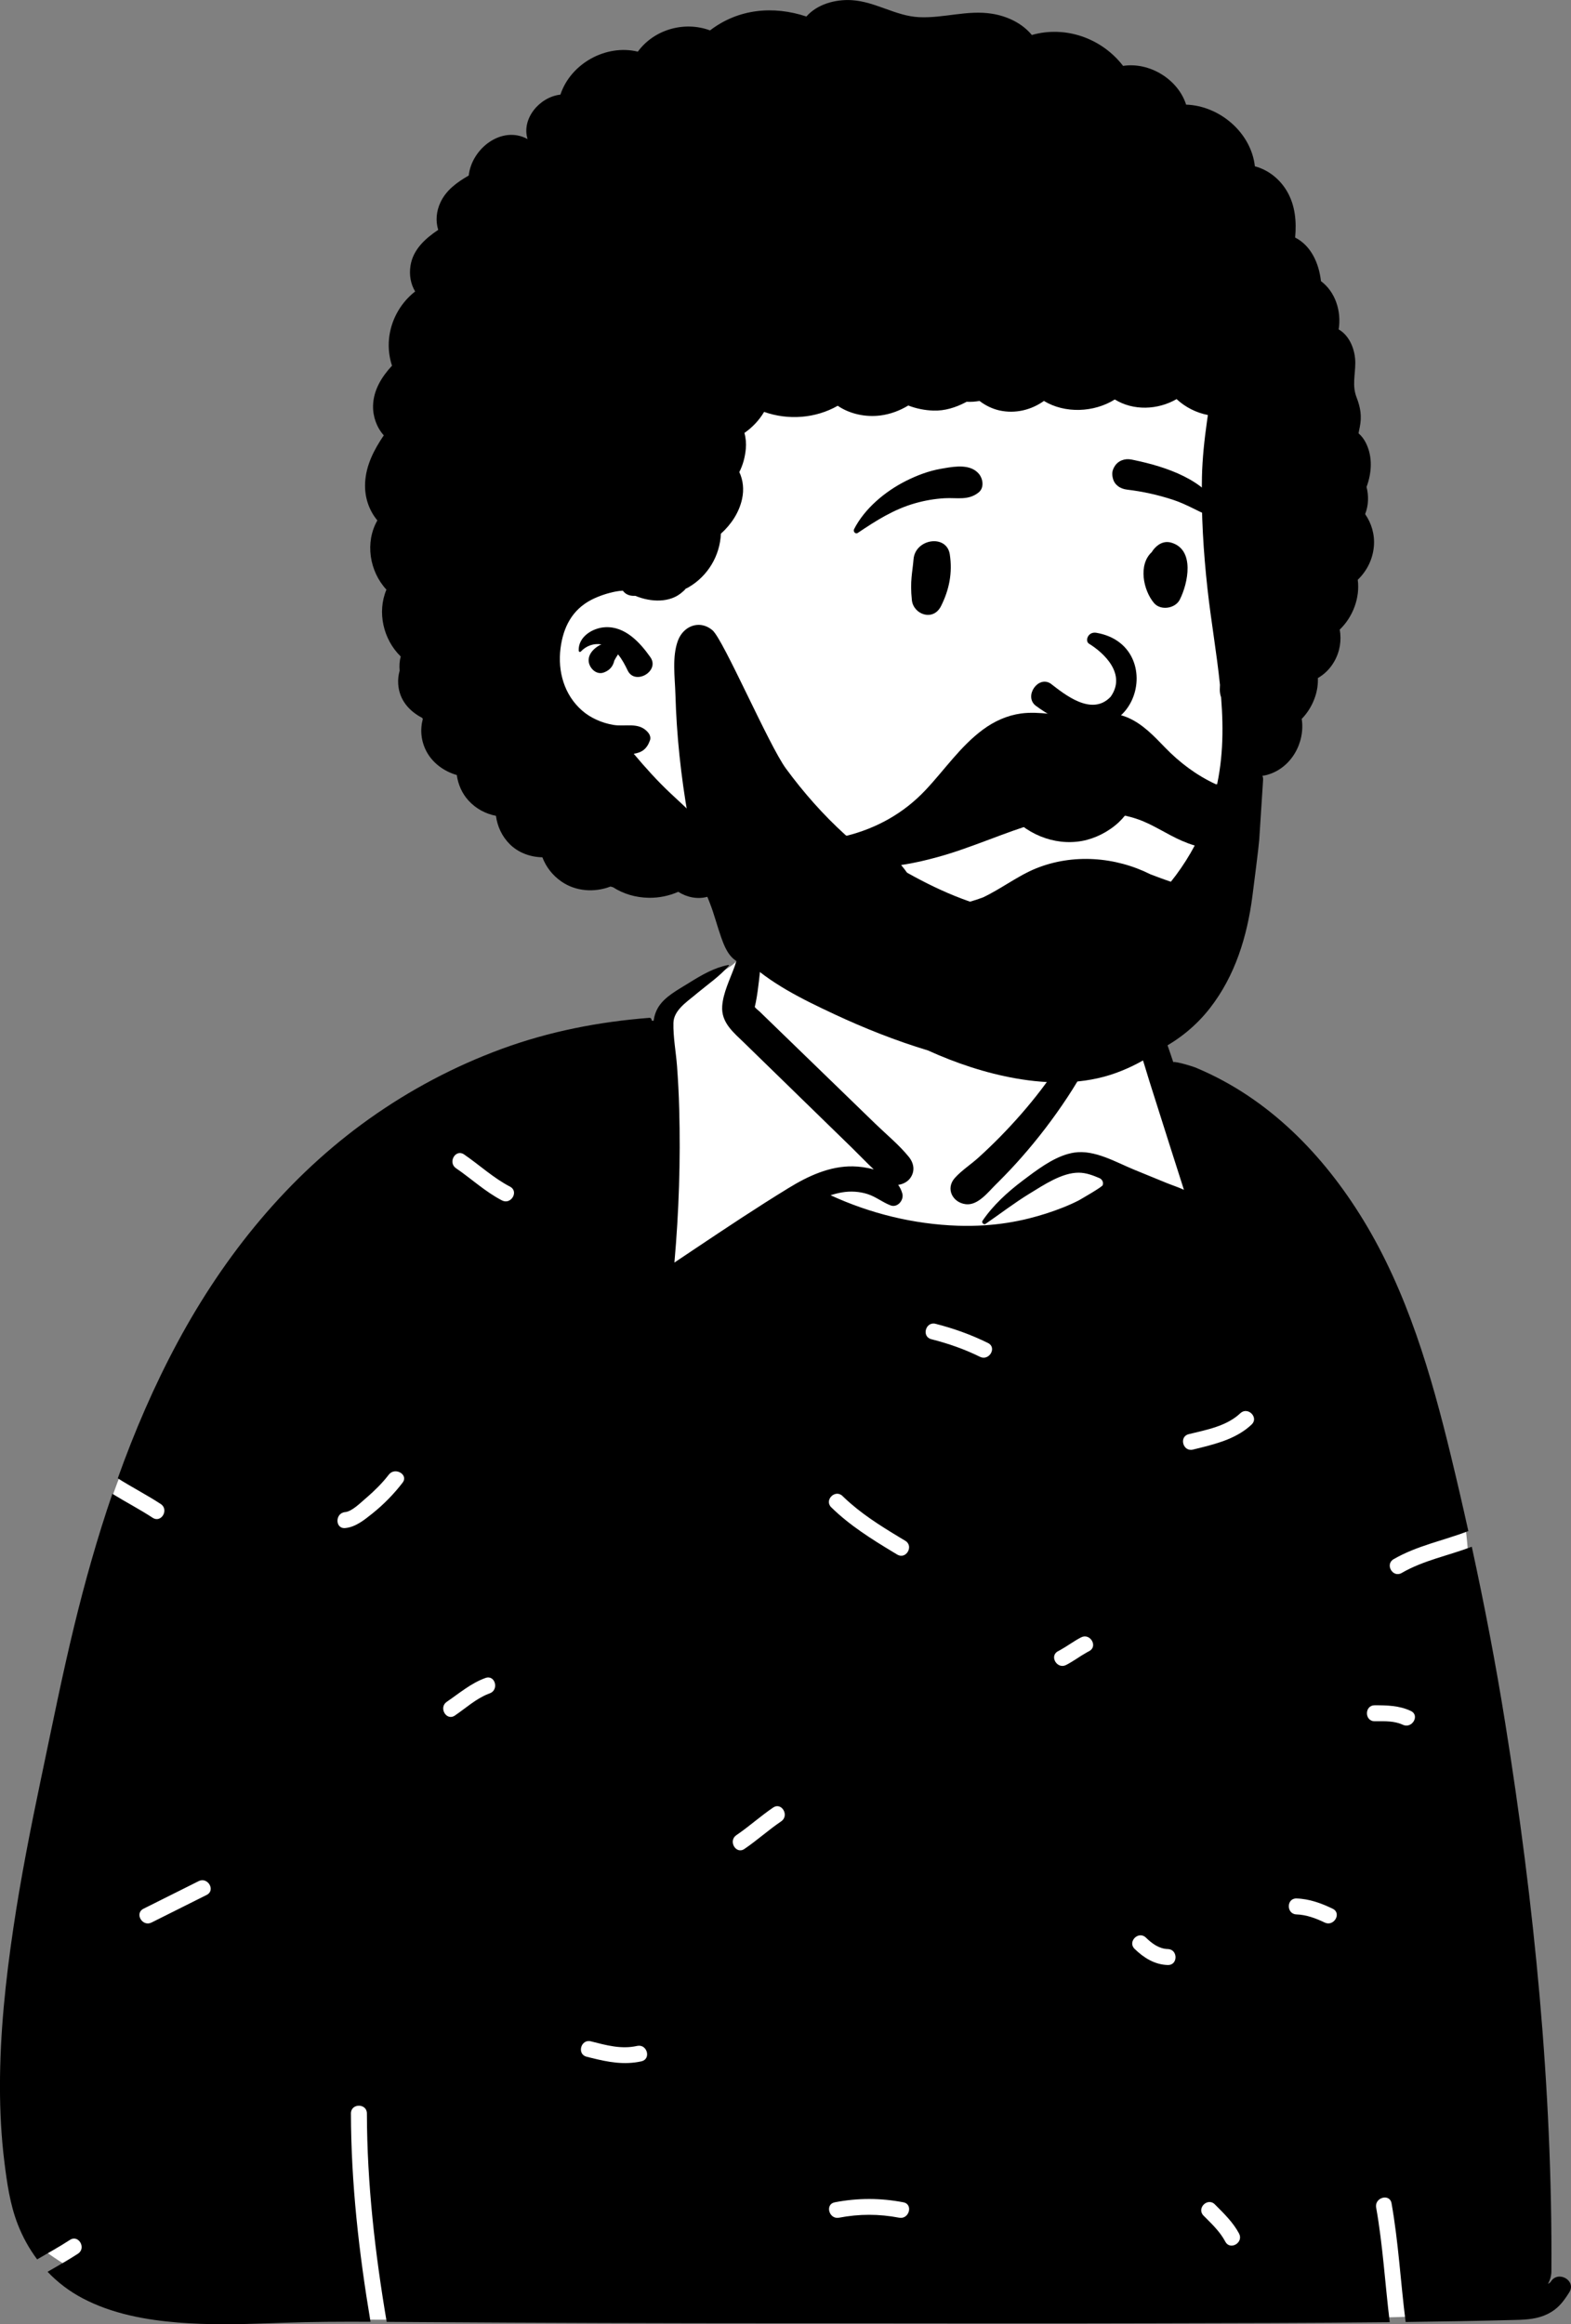 <svg xmlns="http://www.w3.org/2000/svg" xmlns:xlink="http://www.w3.org/1999/xlink" version="1.1" viewBox="32.96 39.73 166.38 246.06">
    <rect x="32.96" y="39.73" width="166.38" height="246.06" fill="#808080" stroke="none"/>
    <!-- Generator: Sketch 62 (91390) - https://sketch.com -->
    <title>peep-19</title>
    <desc>Created with Sketch.</desc>
    <g id="Introduction" stroke="none" stroke-width="1" fill="none" fill-rule="evenodd">
        <g id="variations" transform="translate(-606, -1406)">
            <g id="images" transform="translate(126, 110)">
                <g id="a-person/bust" transform="translate(480, 1296)">
                    <g id="body/Polo-and-Sweater" transform="translate(31.056, 135.053)" fill-rule="evenodd">
                        <path d="M20.445,149.829 C33.382,150.191 45.602,150.591 58.513,149.829 C79.174,148.55 139.808,150.855 153.136,149.829 C154.141,149.751 157.6,150.855 157.672,149.829 C158.258,142.684 158.638,70.394 156.897,65.42 C155.157,60.446 146.565,36.535 135.617,25.385 C132.565,22.373 127.919,21.207 125.353,17.726 C123.141,13.93 123.313,11.702 121.128,9.705 C120.18,8.838 117.943,8.487 116.282,7.284 C114.611,5.623 116.193,1.967 115.507,-0.346 C114.094,-6.122 108.887,-9.827 103.195,-10.7 C95.285,-12.593 86.934,-10.803 83.145,-4.587 C81.735,-2.273 82.485,0.539 80.751,4.247 C80.874,7.049 77.605,7.725 75.65,8.836 L71.769,12.76 C59.811,19.491 45.744,23.125 35.267,32.168 C26.359,41.208 17.499,51.657 13.546,63.888 C12.728,67.22 12.461,70.665 12.122,74.07 C11.154,84.023 8.459,93.682 6.139,103.376 C3.494,115.59 1.028,128.555 4.593,140.884 C5.621,143.494 18.105,149.707 20.445,149.829 Z" id="🎨-Background" fill="#FFFFFF"/>
                        <path d="M82.46,-3.592 C82.563,-3.93 83.009,-3.835 83.043,-3.514 C83.379,-0.327 82.956,3.004 82.551,6.17 C82.356,7.698 82.244,9.288 81.948,10.795 C81.91,10.955 81.875,11.118 81.841,11.279 C81.938,11.452 82.225,11.646 82.363,11.779 L82.959,12.359 L84.154,13.517 C86.493,15.783 88.832,18.05 91.17,20.316 L94.603,23.645 C95.78,24.786 97.118,25.879 98.151,27.151 C98.711,27.842 98.837,28.69 98.286,29.429 C98.013,29.795 97.523,30.061 97.027,30.116 C97.221,30.387 97.371,30.693 97.466,31.034 C97.66,31.727 96.959,32.578 96.213,32.289 C95.366,31.963 94.667,31.38 93.805,31.101 C92.934,30.818 91.988,30.763 91.086,30.915 C90.672,30.985 90.266,31.089 89.871,31.22 C94.099,33.166 98.672,34.284 103.337,34.445 C104.288,34.477 105.237,34.464 106.181,34.4 C107.77,34.297 109.348,34.056 110.898,33.667 C112.118,33.361 113.324,32.976 114.494,32.511 C115.069,32.282 115.637,32.031 116.187,31.746 L116.235,31.717 C116.359,31.64 118.654,30.337 118.694,30.142 C118.735,29.946 118.735,29.878 118.66,29.707 C118.61,29.594 118.516,29.498 118.378,29.42 C117.669,29.116 116.934,28.834 116.159,28.829 C114.376,28.818 112.43,30.137 110.956,31.036 C109.335,32.023 107.846,33.177 106.287,34.246 C106.251,34.271 106.211,34.282 106.172,34.282 C106.008,34.282 105.856,34.079 105.961,33.92 C107.079,32.275 108.587,30.904 110.165,29.707 L110.8,29.231 C112.245,28.153 113.935,26.959 115.692,26.699 C117.845,26.382 120.093,27.724 122.013,28.51 L125.415,29.903 C126.021,30.15 126.68,30.361 127.291,30.642 L125.865,26.181 C125.153,23.95 124.443,21.719 123.74,19.485 L123.603,19.048 C122.902,16.781 122.259,14.423 121.092,12.352 C120.813,11.856 120.494,11.389 120.179,10.917 C119.852,10.429 119.729,9.89 119.318,9.455 C118.502,8.59 117.334,8.083 116.218,7.751 C115.946,7.671 116.026,7.312 116.282,7.284 C117.427,7.164 118.518,7.431 119.552,7.914 L119.982,8.119 C120.961,8.582 121.914,9.012 122.641,9.843 C124.297,11.741 125.157,14.131 125.947,16.489 L126.159,17.123 C126.454,17.025 128.463,17.638 128.715,17.784 C136.247,20.969 142.048,26.899 146.29,33.849 C150.938,41.464 153.469,50.165 155.558,58.775 C156.203,61.433 156.82,64.098 157.412,66.77 C154.773,67.786 151.968,68.317 149.497,69.749 C148.556,70.294 149.406,71.755 150.35,71.209 C152.664,69.868 155.3,69.373 157.777,68.432 C159.12,74.616 160.315,80.835 161.315,87.079 C164.39,106.245 166.331,125.723 166.208,145.15 C166.206,145.579 166.08,146.059 165.845,146.471 C165.982,146.403 166.09,146.323 166.152,146.226 C166.931,145.002 168.885,146.137 168.101,147.367 L167.987,147.545 C167.399,148.453 166.85,149.146 165.816,149.658 C164.774,150.174 163.646,150.261 162.497,150.29 C158.59,150.393 154.681,150.46 150.771,150.508 C150.235,146.324 150.017,142.1 149.278,137.94 C149.088,136.87 147.459,137.324 147.648,138.389 C148.362,142.406 148.59,146.484 149.088,150.529 C140.728,150.619 132.363,150.62 124.01,150.643 C112.689,150.676 101.37,150.653 90.05,150.646 L85.198,150.645 C72.121,150.645 59.043,150.603 45.966,150.516 L42.856,150.494 C41.618,143.198 40.776,135.84 40.761,128.426 C40.758,127.338 39.068,127.336 39.07,128.426 C39.086,135.831 39.919,143.191 41.145,150.485 C38.048,150.471 34.953,150.482 31.857,150.592 L30.281,150.648 C27.128,150.756 23.968,150.823 20.82,150.571 C17.326,150.29 13.792,149.648 10.659,148.001 C9.248,147.258 8.005,146.309 6.943,145.192 C8.023,144.564 9.117,143.961 10.163,143.277 C11.069,142.684 10.224,141.219 9.31,141.817 C8.183,142.555 6.999,143.197 5.839,143.879 C4.999,142.758 4.309,141.513 3.786,140.171 C2.96,138.051 2.641,135.77 2.364,133.526 C2.037,130.882 1.901,128.217 1.901,125.554 C1.901,119.953 2.491,114.369 3.313,108.836 C4.099,103.535 5.138,98.277 6.236,93.035 L6.387,92.321 C7.47,87.168 8.503,82.001 9.746,76.884 C10.894,72.152 12.222,67.443 13.804,62.825 C15.212,63.696 16.685,64.458 18.072,65.365 C18.984,65.963 19.832,64.499 18.925,63.905 C17.446,62.937 15.868,62.132 14.376,61.186 C16.145,56.241 18.221,51.411 20.711,46.786 C25.696,37.522 32.415,29.235 41.02,23.119 C45.327,20.058 50.053,17.554 55.016,15.732 C60.076,13.872 65.32,12.853 70.682,12.435 C70.835,12.423 70.921,12.564 70.914,12.695 L70.912,12.72 L71.123,12.754 C71.202,12.223 71.362,11.71 71.668,11.239 C72.366,10.165 73.688,9.476 74.744,8.816 L74.995,8.661 C76.251,7.881 77.578,7.114 79.04,6.84 C79.09,6.832 79.122,6.885 79.088,6.925 C78.124,8.031 76.891,8.875 75.762,9.81 L75.502,10.027 C74.566,10.798 73.26,11.673 73.225,12.961 C73.185,14.479 73.496,16.057 73.608,17.571 C73.72,19.079 73.798,20.586 73.838,22.1 C73.984,27.521 73.809,32.944 73.329,38.344 L75.45,36.924 C78.751,34.713 82.062,32.509 85.443,30.44 C87.488,29.186 89.787,28.115 92.237,28.163 C92.924,28.176 93.699,28.275 94.443,28.487 C93.642,27.728 92.875,26.921 92.092,26.158 C90.801,24.9 89.51,23.643 88.219,22.387 L84.497,18.76 L80.774,15.134 C79.621,14.007 78.268,12.97 78.391,11.194 C78.49,9.778 79.21,8.368 79.703,7.003 C79.772,6.807 79.836,6.612 79.895,6.42 C80.888,3.118 81.452,-0.303 82.46,-3.592 Z M130.563,138.054 C129.794,137.283 128.598,138.478 129.369,139.249 L129.776,139.655 C130.456,140.334 131.13,141.034 131.601,141.873 L131.67,142 C132.178,142.963 133.637,142.109 133.13,141.146 C132.502,139.956 131.504,138.996 130.563,138.054 Z M97.578,137.836 C95.127,137.368 92.765,137.368 90.314,137.836 C89.247,138.04 89.699,139.67 90.763,139.467 C92.907,139.057 94.985,139.057 97.128,139.467 C98.191,139.67 98.647,138.041 97.578,137.836 Z M64.478,120.793 C63.423,120.526 62.973,122.156 64.029,122.423 L64.549,122.554 C66.315,122.991 67.998,123.316 69.832,122.911 C70.88,122.679 70.457,121.088 69.425,121.272 L69.383,121.28 C67.685,121.655 66.121,121.209 64.478,120.793 Z M123.262,109.811 C122.482,109.052 121.285,110.246 122.067,111.006 C123.043,111.955 124.192,112.676 125.585,112.715 C126.657,112.745 126.672,111.104 125.633,111.026 L125.585,111.024 C124.652,110.998 123.908,110.439 123.262,109.811 Z M23.792,105.295 C24.765,104.808 23.91,103.349 22.939,103.835 L17.098,106.757 L17.098,106.757 C16.125,107.243 16.98,108.703 17.951,108.217 L23.792,105.295 L23.792,105.295 Z M139.214,105.668 C138.126,105.637 138.127,107.328 139.214,107.358 C140.237,107.387 141.284,107.774 142.195,108.217 C143.17,108.69 144.028,107.233 143.048,106.757 C141.858,106.178 140.551,105.705 139.214,105.668 Z M84.637,97.504 C85.532,96.896 84.687,95.43 83.784,96.044 C82.552,96.881 81.436,97.871 80.223,98.734 L79.89,98.966 C78.996,99.574 79.84,101.039 80.743,100.426 C82.087,99.512 83.293,98.417 84.637,97.504 Z M147.489,85.215 C146.402,85.215 146.4,86.906 147.489,86.906 L147.696,86.906 C148.593,86.901 149.54,86.876 150.374,87.235 L150.47,87.278 C151.449,87.739 152.308,86.282 151.323,85.818 C150.099,85.241 148.82,85.216 147.489,85.215 Z M53.627,84.008 L53.769,83.954 C54.786,83.589 54.347,81.955 53.32,82.324 C51.772,82.881 50.567,83.932 49.224,84.844 C48.329,85.452 49.174,86.917 50.077,86.304 C51.234,85.518 52.311,84.522 53.627,84.008 L53.627,84.008 Z M117.022,79.609 L117.25,79.487 C118.218,78.989 117.363,77.529 116.397,78.027 C115.63,78.422 114.944,78.947 114.191,79.365 L113.963,79.488 C112.996,79.986 113.85,81.445 114.816,80.948 C115.583,80.553 116.27,80.027 117.022,79.609 L117.022,79.609 Z M91.31,63.232 L91.136,63.064 C90.358,62.302 89.162,63.496 89.941,64.259 C91.886,66.163 94.185,67.609 96.505,69.007 L96.927,69.261 C97.862,69.822 98.712,68.361 97.78,67.801 L97.161,67.428 C95.098,66.184 93.06,64.9 91.31,63.232 L91.31,63.232 Z M44.539,61.653 C45.195,60.802 43.769,59.969 43.103,60.77 L43.08,60.8 C42.398,61.686 41.588,62.488 40.742,63.22 L40.583,63.356 C40.079,63.785 39.163,64.703 38.455,64.764 C37.379,64.855 37.37,66.547 38.455,66.454 C39.55,66.361 40.492,65.59 41.319,64.93 C42.523,63.969 43.6,62.873 44.539,61.653 Z M134.458,55.494 C135.243,54.756 134.083,53.581 133.29,54.273 L133.263,54.298 C131.795,55.678 129.684,56.048 127.794,56.515 C126.739,56.777 127.186,58.408 128.244,58.146 L129.104,57.933 C131.035,57.451 132.973,56.89 134.458,55.494 Z M100.985,44.829 C99.931,44.561 99.481,46.191 100.536,46.459 C102.329,46.915 104.027,47.504 105.688,48.322 C106.661,48.8 107.518,47.343 106.541,46.862 C104.754,45.982 102.915,45.32 100.985,44.829 Z M118.251,9.186 C118.225,9.11 118.306,9.024 118.384,9.051 C120.28,9.758 119.272,12.243 118.683,13.731 L118.576,14.003 C117.653,16.387 116.362,18.708 114.955,20.842 C113.482,23.076 111.847,25.215 110.077,27.223 C109.309,28.095 108.512,28.941 107.689,29.763 L107.379,30.07 C106.547,30.888 105.473,32.325 104.182,32.166 C102.792,31.999 102.017,30.514 103.031,29.385 C103.747,28.586 104.74,27.95 105.541,27.223 C106.335,26.504 107.104,25.763 107.854,25 C109.388,23.433 110.842,21.779 112.171,20.035 C113.456,18.349 114.686,16.616 115.804,14.814 L116.026,14.453 C116.877,13.052 118.842,10.991 118.251,9.186 Z M51.051,26.897 C50.15,26.281 49.304,27.746 50.198,28.357 C51.841,29.48 53.287,30.842 55.065,31.766 C56.018,32.26 56.865,30.842 55.952,30.324 L55.918,30.306 C54.141,29.382 52.693,28.02 51.051,26.897 Z" id="🖍-Ink" fill="#000000"/>
                    </g>
                    <g id="head/Afro" transform="translate(78.592, 38.043)" fill-rule="evenodd">
                        <path d="M41.281,17.473 C73.303,15.897 87.753,38.452 88.687,48.526 C89.336,55.52 85.206,63.58 85.206,69.829 C85.206,73.018 89.11,79.866 87.292,84.515 C83.247,94.863 74.683,106.346 63.768,106.346 C52.854,106.346 38.65,109.366 26.591,92.092 C25.459,90.471 11.147,81.259 9.757,72.506 C6.293,50.702 18.432,18.597 41.281,17.473 Z" id="🎨-Background" fill="#FFFFFF"/>
                        <path d="M39.771,3.436 C40.916,2.126 42.849,1.601 44.567,1.703 C47.062,1.851 49.232,3.392 51.714,3.506 C54.317,3.626 56.829,2.724 59.438,3.142 C61.037,3.4 62.622,4.142 63.646,5.393 C67.196,4.376 71.049,5.723 73.31,8.663 C76.099,8.229 79.132,10.077 79.986,12.765 C83.529,12.879 86.873,15.726 87.268,19.294 C88.684,19.668 89.913,20.644 90.668,21.935 C91.544,23.432 91.69,25.148 91.532,26.835 C93.199,27.686 94.046,29.517 94.268,31.453 C95.791,32.59 96.452,34.633 96.142,36.563 C97.308,37.22 97.91,38.75 97.903,40.116 C97.897,41.39 97.559,42.519 98.035,43.749 C98.458,44.844 98.61,45.757 98.377,46.905 L98.353,47.016 C98.312,47.203 98.278,47.383 98.247,47.56 C98.562,47.837 98.829,48.184 99.029,48.587 C99.76,50.063 99.651,51.745 99.094,53.241 C99.338,54.194 99.307,55.201 98.946,56.116 C99.622,57.09 99.977,58.283 99.872,59.522 C99.755,60.908 99.122,62.15 98.163,63.068 C98.418,64.962 97.648,67.009 96.256,68.342 C96.454,69.476 96.283,70.665 95.663,71.74 C95.221,72.506 94.626,73.077 93.94,73.474 C93.963,74.107 93.877,74.754 93.667,75.402 C93.374,76.302 92.88,77.13 92.228,77.798 C92.617,80.283 91.13,83.04 88.512,83.737 C88.292,83.796 88.082,83.823 87.881,83.827 C87.621,86.217 87.053,88.574 86.174,90.813 C83.939,96.513 79.874,101.496 74.573,104.605 C71.951,106.142 69.006,107.194 66,107.634 C63.837,107.951 61.756,107.873 59.584,107.657 C56.858,107.384 54.12,106.976 51.471,106.275 L51.045,106.161 C49.947,105.867 48.789,105.528 47.837,104.935 C46.773,104.271 46.219,103.248 45.974,102.044 C45.837,101.373 46.262,100.652 46.996,100.638 L47.043,100.638 C47.203,100.641 47.363,100.635 47.524,100.625 L47.645,100.617 L47.651,100.617 C47.66,100.615 47.664,100.615 47.673,100.615 C47.744,100.604 47.814,100.583 47.884,100.573 C48.691,100.437 49.397,100.571 50.155,100.824 L50.25,100.856 C51.526,101.295 52.792,101.703 54.11,102.006 C55.473,102.316 56.852,102.563 58.236,102.758 L58.373,102.775 L58.415,102.781 L58.437,102.783 L58.437,102.783 C58.441,102.783 58.445,102.783 58.449,102.785 L58.857,102.836 L58.857,102.836 C59.178,102.874 59.499,102.908 59.82,102.942 C60.412,103.001 61.004,103.047 61.595,103.081 C71.806,103.656 80.381,95.614 82.969,85.972 C83.907,82.483 83.968,79.002 83.692,75.519 C83.603,75.265 83.55,74.984 83.552,74.676 C83.552,74.515 83.561,74.357 83.571,74.196 C83.227,70.827 82.629,67.456 82.255,64.074 C81.818,60.124 81.575,56.151 81.663,52.175 C81.708,50.212 81.917,48.268 82.192,46.323 L82.291,45.625 L82.291,45.625 C81.05,45.382 79.896,44.794 78.977,43.941 C76.983,45.093 74.402,45.195 72.434,43.979 C70.228,45.363 67.147,45.488 64.926,44.135 C63.584,45.094 61.892,45.508 60.232,45.144 C59.485,44.98 58.742,44.626 58.106,44.136 C57.652,44.216 57.192,44.247 56.735,44.223 L56.641,44.276 L56.641,44.276 C55.586,44.832 54.419,45.198 53.217,45.157 C52.327,45.127 51.41,44.951 50.561,44.619 C49.655,45.166 48.663,45.54 47.601,45.674 C46.051,45.87 44.378,45.527 43.089,44.647 C40.733,45.989 37.836,46.196 35.293,45.294 C34.772,46.176 34.051,46.937 33.208,47.524 C33.359,48.065 33.407,48.643 33.355,49.198 C33.27,50.112 33.041,50.931 32.666,51.667 C33.061,52.489 33.18,53.498 32.959,54.511 C32.644,55.955 31.804,57.212 30.716,58.19 C30.62,60.495 29.356,62.656 27.3,63.857 C27.196,63.918 27.092,63.967 26.989,64.012 C26.898,64.136 26.79,64.245 26.666,64.337 C25.358,65.546 23.288,65.45 21.649,64.767 C21.617,64.769 21.586,64.771 21.554,64.772 C20.968,64.787 20.569,64.558 20.332,64.222 C20.094,64.235 19.857,64.26 19.619,64.305 C18.748,64.468 17.793,64.78 17.005,65.186 C14.96,66.239 14.013,68.099 13.73,70.335 C13.422,72.774 14.123,75.259 16.01,76.91 C16.927,77.713 18.099,78.216 19.291,78.427 C20.607,78.662 22.014,78.085 22.986,79.216 C23.18,79.44 23.313,79.752 23.208,80.055 C22.878,80.997 22.335,81.359 21.486,81.49 C22.713,82.946 23.973,84.354 25.367,85.662 C26.875,87.08 28.434,88.454 29.795,90.018 C31.234,91.673 32.533,93.427 33.435,95.435 C33.951,96.589 34.365,97.779 34.811,98.96 L34.89,99.166 C35.388,100.421 36.049,101.631 35.284,102.942 C34.98,103.457 34.291,103.956 33.657,103.874 C31.872,103.646 31.274,102.439 30.725,100.866 C30.311,99.679 29.994,98.457 29.548,97.28 C29.465,97.062 29.374,96.846 29.279,96.632 C28.249,96.919 27.117,96.691 26.199,96.104 C25.217,96.539 24.13,96.756 23.08,96.737 C21.674,96.713 20.389,96.322 19.284,95.617 C19.196,95.594 19.108,95.571 19.02,95.546 C17.34,96.19 15.372,96.075 13.851,95.032 C12.866,94.356 12.192,93.454 11.81,92.45 C10.537,92.426 9.278,91.974 8.366,91.071 C7.528,90.242 7.039,89.171 6.893,88.06 C5.798,87.843 4.77,87.313 3.965,86.42 C3.292,85.675 2.883,84.725 2.745,83.74 C1.411,83.359 0.207,82.487 -0.45,81.272 C-1.061,80.14 -1.15,78.913 -0.851,77.797 L-0.928,77.685 L-0.928,77.685 C-2.303,76.966 -3.352,75.788 -3.459,74.105 C-3.49,73.626 -3.438,73.146 -3.308,72.693 C-3.355,72.186 -3.325,71.679 -3.192,71.189 C-5.041,69.39 -5.711,66.501 -4.707,64.113 C-6.513,62.168 -6.991,59.093 -5.666,56.785 C-6.575,55.686 -7.042,54.285 -6.963,52.788 C-6.866,50.92 -6.011,49.288 -4.986,47.777 C-5.747,46.936 -6.152,45.763 -6.122,44.63 C-6.08,42.988 -5.208,41.574 -4.115,40.403 C-5.068,37.512 -4.004,34.376 -1.665,32.545 C-2.138,31.765 -2.313,30.799 -2.159,29.821 C-1.889,28.111 -0.606,26.947 0.777,26.025 C0.488,25.083 0.564,24.066 1.025,23.092 C1.639,21.792 2.799,20.967 4.01,20.27 C4.323,17.387 7.542,14.925 10.242,16.413 C9.573,14.268 11.502,11.951 13.72,11.706 C14.806,8.413 18.551,6.338 21.919,7.156 C23.641,4.801 26.846,3.895 29.567,4.905 C32.559,2.612 36.27,2.271 39.771,3.436 Z M18.461,68.09 C20.563,67.976 22.139,69.692 23.246,71.263 C24.285,72.736 21.619,74.291 20.842,72.668 C20.563,72.089 20.246,71.476 19.821,70.969 C19.75,71.069 19.687,71.172 19.624,71.278 L19.561,71.385 C19.515,71.463 19.466,71.544 19.426,71.626 C19.43,71.641 19.367,71.835 19.365,71.844 C19.192,72.37 18.813,72.708 18.298,72.89 C17.632,73.122 17.003,72.622 16.789,72.034 C16.449,71.096 17.239,70.278 18.061,69.906 C17.254,69.775 16.46,70.049 15.877,70.671 C15.797,70.757 15.661,70.688 15.657,70.58 C15.589,69.107 17.13,68.162 18.461,68.09 Z" id="🖍-Ink" fill="#000000"/>
                    </g>
                    <g id="face/Smiling" transform="translate(112.183, 77.354)" fill="#000000" fill-rule="evenodd">
                        <path d="M30.969,50.92 C29.549,50.34 28.282,49.373 27.355,48.138 C27.033,47.709 26.95,47.256 27.017,46.841 C27.093,46.375 27.369,45.952 27.745,45.669 C28.122,45.384 28.594,45.244 29.05,45.316 C29.447,45.378 29.841,45.595 30.154,46.045 L30.219,46.135 C30.77,46.881 31.487,47.492 32.305,47.886 C33.093,48.266 33.975,48.444 34.887,48.341 C36.624,48.144 37.822,47.204 39.095,45.928 C39.253,45.767 39.41,45.6 39.569,45.432 C39.669,45.278 39.808,45.18 39.963,45.128 C40.134,45.071 40.328,45.074 40.506,45.136 C40.677,45.196 40.83,45.309 40.933,45.46 C41.03,45.604 41.085,45.781 41.068,45.984 C40.951,47.307 40.26,48.488 39.278,49.415 C38.187,50.444 36.741,51.157 35.38,51.407 C33.881,51.682 32.353,51.485 30.969,50.92 L30.969,50.92 Z M36.088,30.512 C37.683,31.482 40.114,33.744 38.397,36.149 C36.377,38.27 33.469,35.838 32.035,34.739 C30.706,33.887 29.213,36.078 30.446,37.074 C40.803,44.745 45.006,30.766 36.894,29.371 C36.001,29.218 35.67,30.212 36.088,30.512 Z M17.527,21.589 C17.704,19.4 21.036,18.903 21.367,21.069 C21.664,23.009 21.315,24.791 20.441,26.538 C19.607,28.207 17.509,27.428 17.35,25.909 C17.137,23.872 17.418,22.95 17.527,21.589 Z M42.893,20.62 C43.358,20.011 44.028,19.595 44.832,19.83 C47.343,20.564 46.603,24.13 45.721,25.866 C45.242,26.809 43.693,27.048 42.993,26.218 C41.852,24.864 41.306,22.161 42.756,20.828 C42.796,20.759 42.839,20.69 42.893,20.62 Z M20.406,12.011 L20.803,11.942 C22.03,11.729 23.555,11.525 24.423,12.512 C24.884,13.036 25.042,14.008 24.423,14.509 C23.335,15.39 22.131,15.049 20.827,15.123 C19.752,15.185 18.719,15.363 17.683,15.659 C15.412,16.309 13.561,17.494 11.621,18.796 C11.366,18.967 11.107,18.641 11.228,18.403 C12.348,16.209 14.518,14.406 16.692,13.307 C17.853,12.721 19.122,12.234 20.406,12.011 Z M40.604,11.028 L40.908,11.09 C44.211,11.781 48.504,13.161 50.068,16.407 C50.128,16.866 50.065,16.965 50.013,17.029 L49.996,17.05 C49.954,17.105 49.92,17.181 49.722,17.243 C49.666,17.23 49.611,17.216 49.554,17.202 C48.837,17.014 48.27,16.755 47.721,16.486 L47.125,16.192 C46.434,15.853 45.737,15.527 44.998,15.286 C43.422,14.771 41.8,14.409 40.153,14.215 C39.797,14.173 39.453,14.053 39.182,13.846 C38.924,13.65 38.728,13.379 38.638,13.018 C38.522,12.551 38.555,12.198 38.806,11.777 C38.994,11.46 39.263,11.241 39.573,11.115 C39.888,10.987 40.247,10.957 40.604,11.028 Z" id="🖍-Ink"/>
                    </g>
                    <g id="facial-hair/Full-2" transform="translate(104.577, 109.479)" fill="#000000" fill-rule="evenodd">
                        <path d="M52.422,23.613 C51.685,23.371 50.961,23.091 50.233,22.82 C46.513,20.95 42.019,20.611 38.117,22.186 C36.203,22.958 34.417,24.347 32.495,25.257 C32.039,25.427 31.579,25.582 31.114,25.712 C30.829,25.612 30.543,25.506 30.26,25.401 C28.222,24.632 26.305,23.684 24.444,22.642 C24.245,22.362 24.039,22.09 23.818,21.829 C25.165,21.638 26.483,21.32 27.676,20.992 C31.34,19.988 34.792,18.352 38.443,17.304 C41.842,16.325 45.531,15.791 48.945,17.006 C50.565,17.583 51.991,18.593 53.567,19.274 C54.383,19.625 55.361,19.969 56.314,20.02 C55.699,21.493 54.921,22.869 53.859,24.014 C53.373,23.911 52.891,23.765 52.422,23.613 Z M60.349,12.075 C60.023,12.346 58.677,13.221 58.24,13.743 C58.127,13.7 58.015,13.656 57.904,13.61 C57.711,13.375 57.429,13.271 57.14,13.277 C55.127,12.341 53.335,11.017 51.736,9.357 C50.599,8.18 49.435,6.948 47.916,6.265 C46.126,5.458 44.367,5.83 42.486,5.952 C40.486,6.086 38.51,5.517 36.512,5.79 C35.05,5.99 33.681,6.61 32.498,7.483 C30.083,9.264 28.418,11.767 26.377,13.924 C24.062,16.372 21.214,17.936 18.047,18.735 C18.009,18.709 17.969,18.684 17.929,18.661 C15.594,16.547 13.486,14.161 11.62,11.619 C9.799,9.135 4.997,-2.043 3.837,-3.024 C3.355,-3.432 2.827,-3.607 2.322,-3.592 C1.407,-3.571 0.562,-2.935 0.184,-1.933 C-0.458,-0.23 -0.137,1.973 -0.086,3.754 C-0.023,5.935 0.121,8.114 0.349,10.285 C0.575,12.43 0.875,14.569 1.249,16.693 C1.437,17.767 1.646,18.838 1.876,19.906 C1.948,20.242 2.039,20.542 2.149,20.821 C2.261,21.347 2.381,21.871 2.51,22.391 C3.351,25.796 4.678,29.205 7.211,31.718 C9.848,34.337 13.431,36.076 16.758,37.632 C19.927,39.113 23.248,40.43 26.656,41.461 C29.616,42.803 32.785,43.864 35.967,44.422 C39.469,45.037 43.152,45.075 46.534,43.858 C48.197,43.26 49.769,42.425 51.195,41.385 C53.217,40.335 55.036,38.891 56.525,36.981 C59.193,33.557 60.466,29.401 61.023,25.116 C61.166,24.02 61.702,19.817 61.744,19.162 C61.88,17.049 62.016,14.936 62.153,12.822 C62.217,11.825 60.993,11.54 60.349,12.075 Z" id="🖍-Ink"/>
                    </g>
                    <g id="accessories/*-None" transform="translate(88.521, 88.978)"/>
                </g>
            </g>
        </g>
    </g>
</svg>